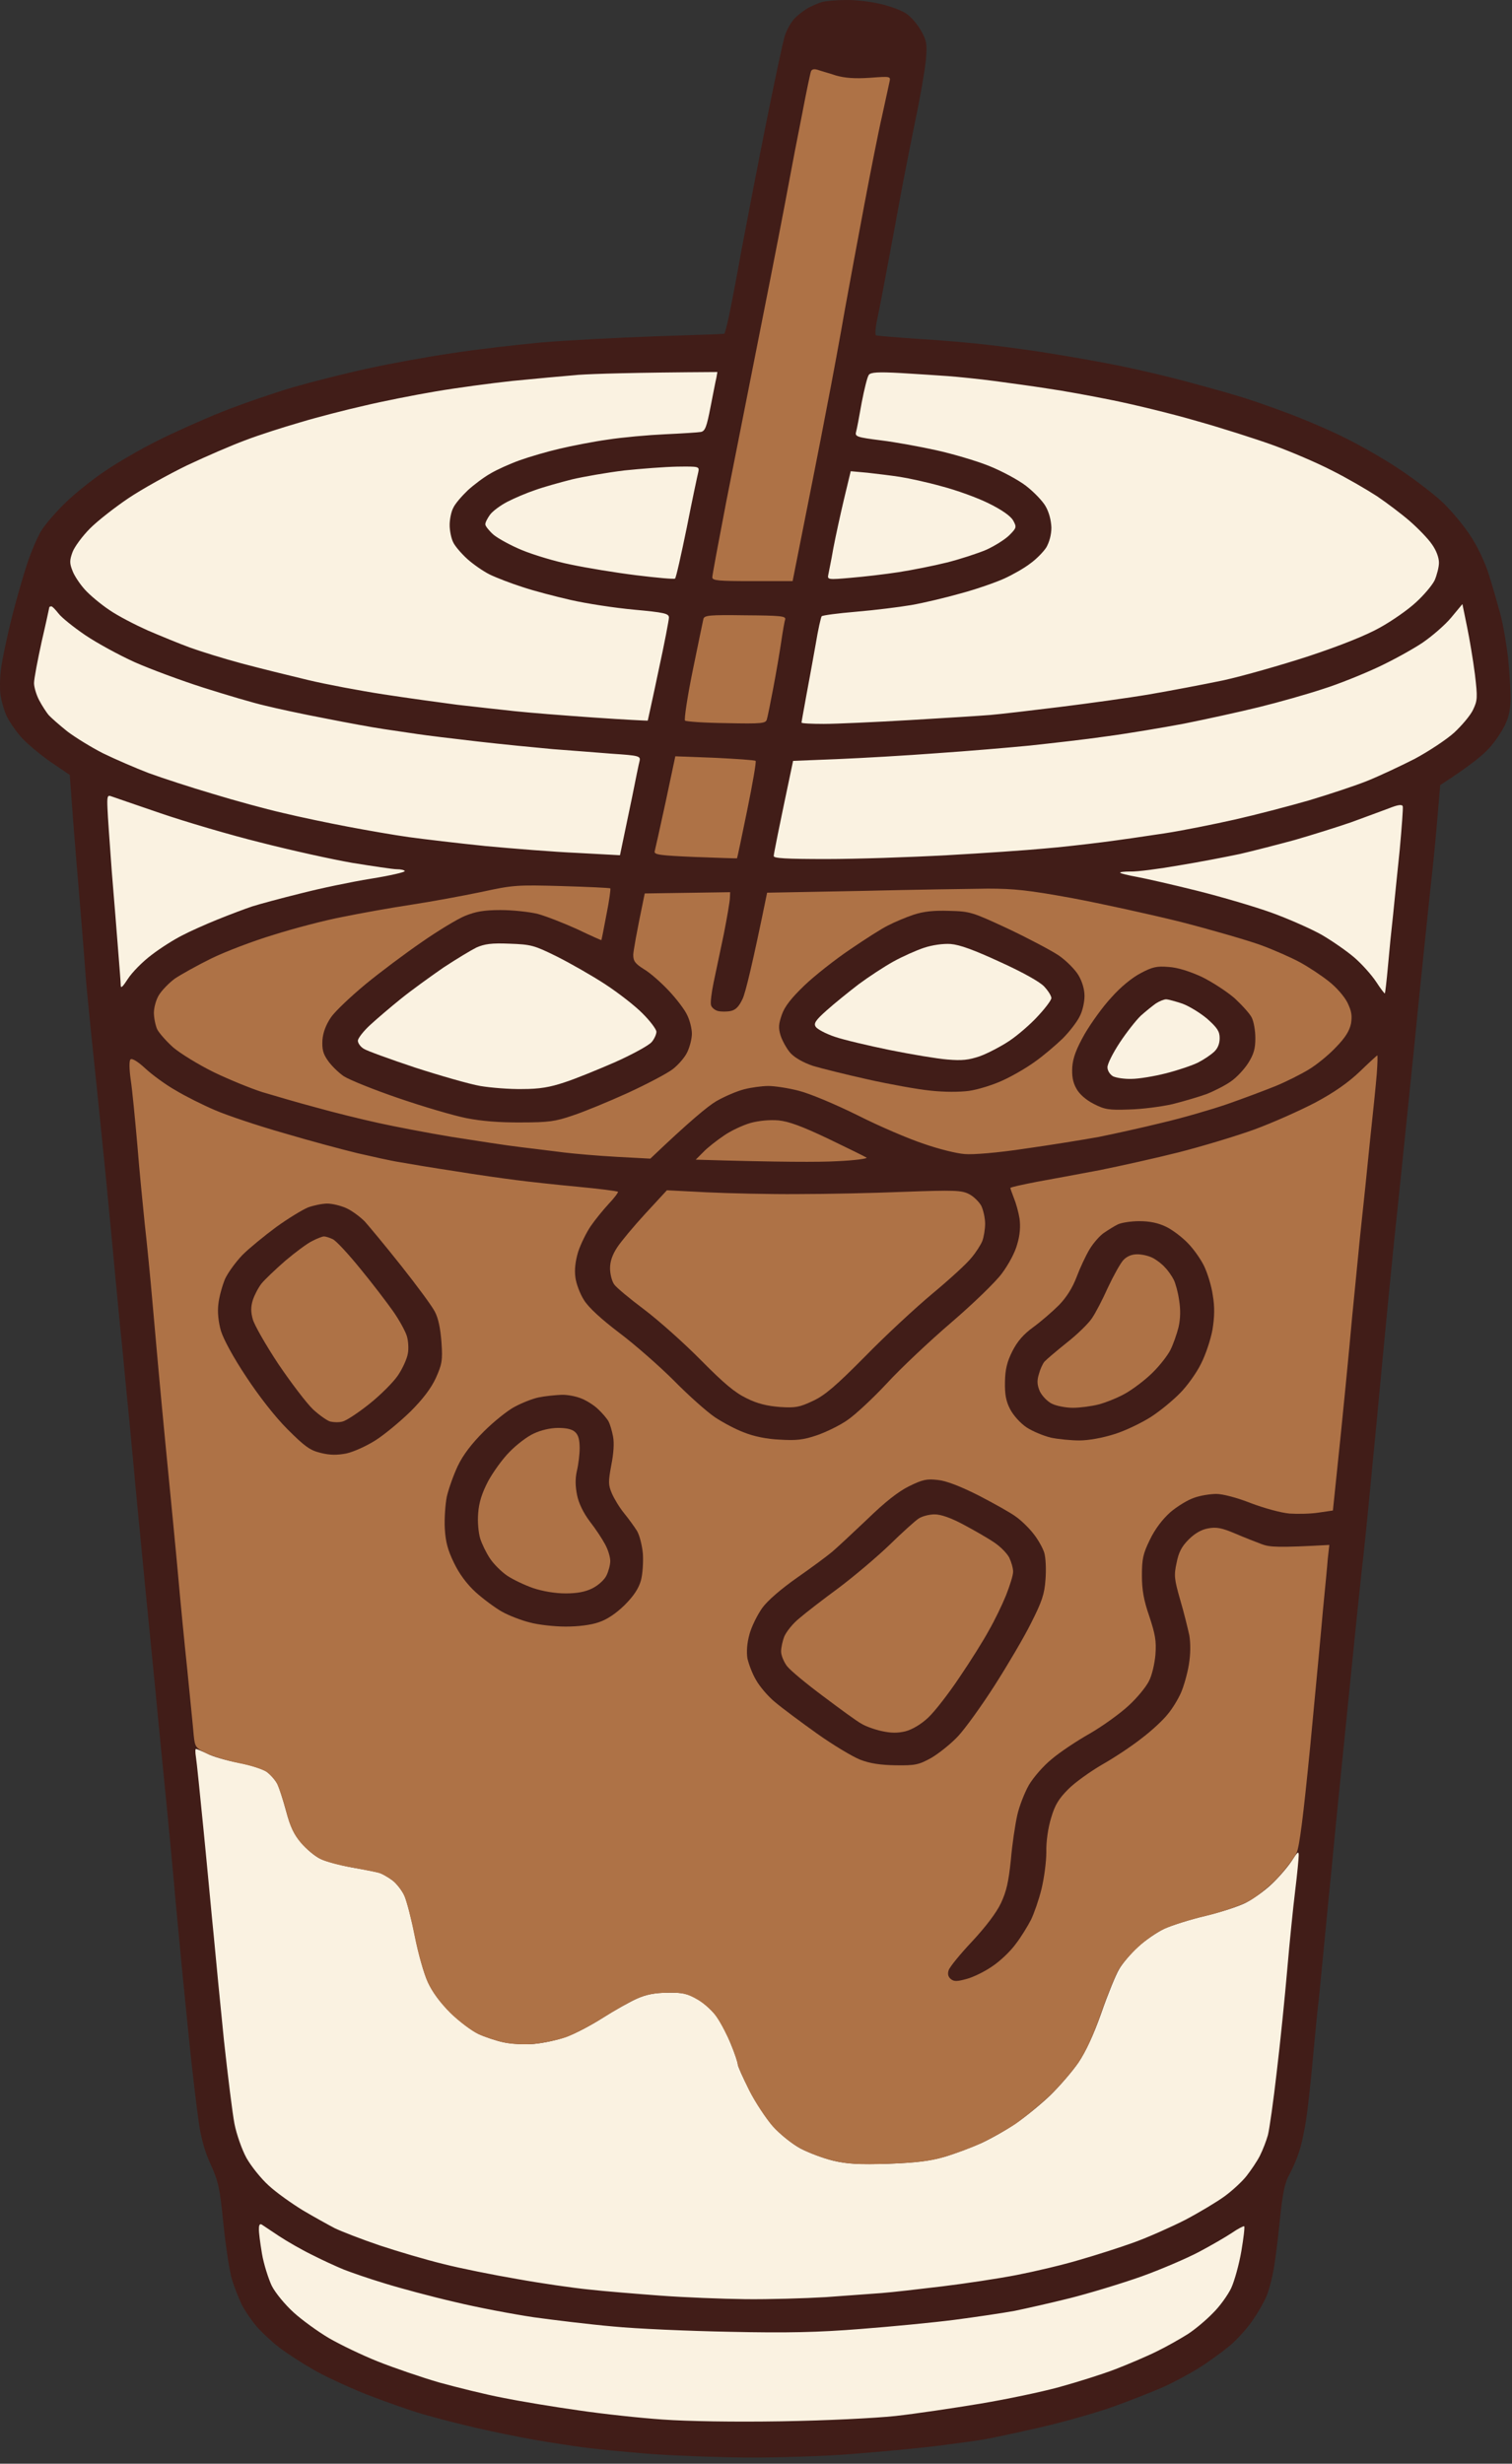 <?xml version="1.0" encoding="utf-8"?>
<svg xmlns="http://www.w3.org/2000/svg" fill="none" height="100%" overflow="visible" preserveAspectRatio="none" style="display: block;" viewBox="0 0 170 277" width="100%">
<rect x="0" y="0" width="170" height="277" fill="#333333" stroke="none"/>
<g id="Group">
<path d="M90.976 0.834C91.378 0.633 92.008 0.347 92.41 0.232C92.811 0.117 93.987 0.003 95.047 0.003C96.137 -0.026 97.857 0.175 98.917 0.433C100.007 0.662 101.297 1.149 101.841 1.493C102.386 1.837 103.132 2.697 103.533 3.414C104.192 4.561 104.25 4.933 104.106 6.711C103.992 7.829 103.476 10.925 102.902 13.591C102.358 16.286 101.641 19.898 101.325 21.618C101.026 23.281 100.415 26.55 99.936 29.11L99.863 29.502C99.376 32.11 98.831 34.977 98.631 35.895C98.43 36.812 98.373 37.615 98.487 37.701C98.631 37.758 100.752 37.93 103.218 38.102C105.712 38.245 109.438 38.561 111.474 38.819C113.509 39.048 116.806 39.507 118.784 39.851C120.762 40.166 123.973 40.739 125.951 41.141C127.929 41.542 131.226 42.316 133.261 42.861C135.297 43.406 137.877 44.122 138.995 44.466C140.113 44.782 142.55 45.613 144.442 46.33C146.334 47.018 149.315 48.279 151.035 49.139C152.755 49.971 155.536 51.547 157.199 52.665C158.862 53.755 161.04 55.417 162.044 56.335C163.047 57.252 164.509 59.001 165.283 60.176C166.143 61.466 166.975 63.244 167.405 64.62C167.806 65.881 168.379 67.888 168.695 69.063C169.01 70.239 169.383 72.446 169.555 73.937C169.698 75.427 169.842 77.434 169.842 78.38C169.861 79.527 169.67 80.53 169.268 81.39C168.953 82.107 168.15 83.311 167.462 84.085C166.774 84.859 165.255 86.121 161.929 88.271L161.557 92.628C161.356 95.036 160.983 98.62 160.754 100.598C160.553 102.576 159.693 110.632 158.919 118.515C158.116 126.399 157.142 135.888 156.74 139.586C156.368 143.284 155.794 149.104 155.479 152.487C155.164 155.869 154.59 161.947 154.189 165.96C153.816 169.974 153.3 175.019 153.042 177.141C152.813 179.262 152.497 182.358 152.325 184.021C152.153 185.684 151.58 191.417 151.035 196.778C150.491 202.139 149.917 207.873 149.774 209.535C149.602 211.198 149.201 215.269 148.885 218.566C148.57 221.863 148.255 225.102 148.169 225.733C148.083 226.363 147.853 229.001 147.595 231.61C147.366 234.218 147.022 237.228 146.85 238.347C146.678 239.465 146.363 241.013 146.105 241.787C145.875 242.589 145.359 243.765 144.987 244.453C144.442 245.427 144.212 246.488 143.868 249.9C143.639 252.222 143.295 254.831 143.094 255.691C142.922 256.551 142.607 257.726 142.349 258.271C142.12 258.815 141.46 259.991 140.858 260.851C140.285 261.711 139.11 263.03 138.25 263.746C137.39 264.463 135.813 265.61 134.695 266.298C133.577 266.986 131.857 267.903 130.825 268.362C129.793 268.82 127.356 269.795 125.378 270.512C123.4 271.228 119.673 272.289 117.064 272.891C114.455 273.493 111.503 274.124 110.471 274.296C109.498 274.458 107.277 274.748 105.368 274.996L105.024 275.041C103.046 275.271 98.917 275.672 95.85 275.901C92.754 276.159 87.393 276.331 83.809 276.303C80.255 276.274 75.295 276.073 72.772 275.873C70.25 275.672 67.096 275.357 65.749 275.185C64.401 275.013 61.821 274.611 60.015 274.296C58.209 273.981 55.314 273.379 53.565 272.977C51.816 272.576 49.121 271.888 47.545 271.429C45.968 270.97 43.072 269.938 41.094 269.164C39.116 268.362 36.479 267.158 35.218 266.412C33.956 265.696 32.236 264.578 31.376 263.918C30.516 263.259 29.398 262.198 28.853 261.567C28.309 260.937 27.563 259.847 27.191 259.131C26.846 258.414 26.331 257.124 26.073 256.264C25.814 255.404 25.384 252.623 25.127 250.1C24.725 246.03 24.553 245.284 23.722 243.421C23.062 242.016 22.604 240.468 22.346 238.576C22.116 237.028 21.658 233.129 21.314 229.89C20.998 226.65 20.597 222.78 20.454 221.289C20.31 219.798 19.995 216.387 19.737 213.692C19.508 210.997 19.049 206.181 18.734 202.942C18.418 199.702 17.816 193.768 17.444 189.755C17.042 185.741 16.526 180.524 16.297 178.144C16.067 175.793 15.695 171.78 15.437 169.257C15.207 166.734 14.806 162.606 14.577 160.083C14.319 157.561 13.946 153.576 13.717 151.196C13.459 148.846 13.172 145.549 13 143.886C12.857 142.223 12.341 136.949 11.882 132.132C11.395 127.316 10.764 121.009 10.449 118.085C10.133 115.161 9.818 111.807 9.703 110.632C9.617 109.456 9.245 104.611 8.843 99.881C8.442 95.151 8.069 90.335 7.84 87.124L5.604 85.605C4.4 84.745 2.909 83.512 2.307 82.795C1.705 82.107 1.017 81.075 0.759 80.53C0.501 79.986 0.185 78.954 0.071 78.237C-0.044 77.52 -0.015 76.115 0.128 75.084C0.271 74.051 0.788 71.615 1.275 69.637C1.762 67.659 2.565 64.878 3.024 63.473C3.482 62.068 4.228 60.32 4.686 59.603C5.145 58.886 6.378 57.453 7.467 56.421C8.528 55.389 10.592 53.755 11.997 52.837C13.401 51.891 15.981 50.401 17.73 49.541C19.479 48.652 22.69 47.218 24.897 46.33C27.105 45.441 30.717 44.208 32.924 43.549C35.132 42.918 38.944 41.944 41.381 41.428C43.818 40.883 48.089 40.109 50.842 39.707C53.594 39.277 58.123 38.761 60.875 38.503C63.627 38.274 69.361 37.959 73.632 37.815C77.904 37.672 81.401 37.557 81.43 37.529C81.487 37.529 81.717 36.669 81.946 35.608C82.175 34.519 82.835 31.136 83.379 28.068C83.953 25.001 85.186 18.608 86.132 13.878C87.078 9.148 88.024 4.704 88.253 3.987C88.482 3.271 89.027 2.353 89.457 1.952C89.916 1.522 90.575 1.035 90.976 0.834Z" fill="#411D18" id="Vector"/>
<path clip-rule="evenodd" d="M80.657 41.829L80.542 42.488C80.456 42.832 80.17 44.323 79.883 45.785C79.453 47.992 79.281 48.48 78.794 48.566C78.478 48.623 76.672 48.738 74.78 48.824C72.888 48.91 69.993 49.168 68.33 49.426C66.667 49.655 64.23 50.142 62.883 50.458C61.536 50.773 59.557 51.346 58.44 51.748C57.321 52.149 55.859 52.809 55.143 53.239C54.426 53.64 53.279 54.5 52.591 55.131C51.903 55.79 51.158 56.65 50.957 57.109C50.728 57.539 50.556 58.399 50.556 59.029C50.556 59.66 50.728 60.52 50.957 60.979C51.158 61.409 51.874 62.24 52.534 62.842C53.165 63.416 54.311 64.218 55.057 64.591C55.831 64.964 57.465 65.594 58.726 65.996C59.987 66.426 62.424 67.056 64.173 67.458C65.922 67.859 69.104 68.347 71.283 68.547C74.694 68.862 75.21 68.977 75.21 69.436C75.21 69.694 74.694 72.417 74.035 75.427C73.404 78.466 72.831 80.989 72.831 81.018C72.802 81.046 70.079 80.903 66.753 80.674C63.428 80.444 59.443 80.129 57.866 79.957C56.289 79.785 53.394 79.47 51.416 79.24C49.438 78.982 45.711 78.466 43.102 78.065C40.493 77.663 36.681 76.947 34.645 76.459C32.61 75.972 29.227 75.141 27.192 74.596C25.156 74.051 22.49 73.22 21.315 72.79C20.139 72.36 17.989 71.471 16.584 70.869C15.18 70.239 13.23 69.235 12.284 68.576C11.338 67.945 10.106 66.913 9.561 66.311C8.988 65.68 8.357 64.734 8.156 64.19C7.812 63.33 7.812 63.014 8.156 62.068C8.386 61.466 9.274 60.262 10.134 59.402C10.994 58.542 12.944 57.023 14.434 56.019C15.925 55.016 18.907 53.353 21.028 52.321C23.149 51.318 26.131 50.028 27.622 49.483C29.112 48.91 31.893 48.021 33.785 47.476C35.677 46.903 38.917 46.072 40.952 45.613C42.987 45.126 46.6 44.409 48.979 44.008C51.33 43.606 55.2 43.09 57.579 42.832C59.93 42.603 63.284 42.287 65.033 42.144C66.782 42.029 70.996 41.886 80.657 41.829V41.829ZM101.298 41.943C103.104 42.058 105.483 42.201 106.601 42.287C107.719 42.373 110.042 42.603 111.762 42.832C113.482 43.062 116.234 43.434 117.839 43.692C119.473 43.922 122.77 44.523 125.149 45.011C127.558 45.498 131.8 46.53 134.552 47.333C137.305 48.107 141.175 49.34 143.153 50.056C145.131 50.773 148.084 52.035 149.746 52.895C151.409 53.726 153.674 55.045 154.821 55.79C155.967 56.564 157.63 57.825 158.519 58.599C159.436 59.402 160.554 60.549 160.984 61.179C161.5 61.896 161.787 62.699 161.787 63.272C161.787 63.76 161.558 64.648 161.3 65.25C161.013 65.824 160.067 66.942 159.178 67.744C158.318 68.547 156.512 69.808 155.165 70.554C153.645 71.414 150.721 72.589 147.166 73.765C144.099 74.768 139.77 76.001 137.563 76.488C135.355 76.947 131.6 77.663 129.249 78.065C126.898 78.466 122.311 79.097 119.072 79.498C115.832 79.9 112.364 80.301 111.332 80.387C110.3 80.473 106.229 80.731 102.301 80.96C98.374 81.19 94.016 81.39 92.612 81.39C91.235 81.39 90.117 81.333 90.117 81.247C90.117 81.161 90.375 79.785 90.662 78.18C90.977 76.546 91.436 73.937 91.723 72.36C91.981 70.783 92.296 69.407 92.382 69.293C92.468 69.178 94.246 68.948 96.281 68.776C98.316 68.605 101.097 68.26 102.445 68.031C103.792 67.802 106.315 67.2 108.035 66.712C109.755 66.254 111.962 65.48 112.908 65.05C113.854 64.62 115.173 63.874 115.832 63.358C116.52 62.871 117.323 62.039 117.638 61.552C117.982 60.95 118.212 60.119 118.212 59.316C118.183 58.513 117.954 57.596 117.552 56.908C117.208 56.306 116.205 55.274 115.345 54.615C114.485 53.955 112.622 52.952 111.188 52.379C109.755 51.805 107.117 51.031 105.311 50.63C103.505 50.228 100.696 49.712 99.062 49.512C96.338 49.168 96.109 49.082 96.252 48.566C96.338 48.25 96.625 46.76 96.883 45.269C97.17 43.778 97.514 42.373 97.686 42.144C97.915 41.857 98.689 41.8 101.298 41.943V41.943ZM76.127 52.465C78.593 52.436 78.65 52.436 78.507 53.095C78.421 53.439 77.819 56.249 77.217 59.316C76.586 62.384 76.013 64.964 75.898 65.05C75.812 65.136 73.863 64.964 71.541 64.677C69.219 64.39 65.922 63.846 64.173 63.473C62.424 63.129 59.987 62.384 58.726 61.867C57.465 61.352 56.003 60.549 55.487 60.119C54.999 59.689 54.569 59.144 54.569 58.972C54.541 58.771 54.799 58.284 55.085 57.883C55.372 57.481 56.261 56.822 57.035 56.421C57.809 56.019 59.214 55.417 60.16 55.102C61.106 54.758 62.969 54.242 64.316 53.898C65.664 53.583 68.301 53.124 70.193 52.895C72.085 52.694 74.751 52.493 76.127 52.465ZM95.65 52.98L97.542 53.153C98.574 53.267 100.208 53.468 101.154 53.611C102.101 53.755 104.222 54.213 105.856 54.672C107.519 55.102 109.898 55.962 111.16 56.593C112.679 57.338 113.625 58.026 113.912 58.513C114.313 59.259 114.313 59.345 113.482 60.176C113.023 60.635 111.848 61.38 110.902 61.81C109.956 62.212 107.949 62.871 106.458 63.244C104.967 63.616 102.502 64.104 101.011 64.333C99.52 64.562 97.084 64.849 95.65 64.964C93.099 65.193 93.013 65.164 93.127 64.62C93.185 64.304 93.472 62.957 93.701 61.609C93.959 60.262 94.504 57.768 94.905 56.077L95.65 52.98ZM164.424 67.916L164.94 70.439C165.227 71.815 165.628 74.223 165.829 75.8C166.144 78.466 166.116 78.753 165.628 79.785C165.342 80.416 164.367 81.562 163.507 82.365C162.618 83.168 160.611 84.486 159.063 85.318C157.487 86.121 155.107 87.239 153.76 87.783C152.413 88.328 149.46 89.303 147.166 89.991C144.873 90.65 141.146 91.625 138.853 92.141C136.559 92.657 133.033 93.373 130.969 93.689C128.934 94.004 125.751 94.463 123.945 94.692C122.139 94.921 119.158 95.266 117.352 95.409C115.546 95.581 110.644 95.925 106.458 96.154C102.273 96.384 96.195 96.584 92.927 96.584C88.34 96.584 86.964 96.498 86.993 96.24C86.993 96.04 87.48 93.546 89.171 85.547L94.159 85.347C96.912 85.232 101.929 84.945 105.311 84.687C108.694 84.458 113.424 84.056 115.775 83.827C118.154 83.569 122.025 83.139 124.375 82.795C126.755 82.48 130.682 81.82 133.119 81.362C135.556 80.874 139.369 80.043 141.576 79.498C143.784 78.954 147.023 78.036 148.743 77.463C150.492 76.918 153.244 75.8 154.907 75.026C156.569 74.252 158.805 73.019 159.923 72.274C161.013 71.529 162.475 70.267 163.163 69.436L164.424 67.916ZM5.777 68.174C5.891 68.174 6.235 68.547 6.579 68.977C6.895 69.407 8.242 70.496 9.59 71.414C10.908 72.303 13.431 73.679 15.151 74.453C16.9 75.227 20.369 76.517 22.891 77.32C25.414 78.122 28.51 79.04 29.772 79.326C31.033 79.642 34.072 80.301 36.509 80.76C38.945 81.247 41.927 81.792 43.102 81.964C44.278 82.136 46.026 82.394 46.972 82.537C47.918 82.68 50.957 83.053 53.709 83.368C56.461 83.684 60.274 84.056 62.166 84.228C64.058 84.372 67.069 84.601 68.817 84.744C71.827 84.945 72.028 85.002 71.913 85.547C71.827 85.862 71.455 87.669 71.082 89.561C70.681 91.453 70.222 93.689 69.706 96.154L64.918 95.896C62.31 95.781 57.637 95.409 54.569 95.122C51.502 94.807 47.632 94.348 45.969 94.119C44.306 93.889 41.21 93.345 39.089 92.943C36.967 92.542 33.67 91.854 31.778 91.395C29.886 90.965 26.331 89.991 23.895 89.245C21.458 88.529 18.219 87.468 16.728 86.923C15.237 86.35 12.915 85.347 11.568 84.687C10.22 83.999 8.414 82.881 7.554 82.222C6.694 81.534 5.748 80.702 5.461 80.387C5.203 80.072 4.716 79.326 4.401 78.724C4.085 78.122 3.827 77.262 3.827 76.803C3.827 76.316 4.229 74.223 4.687 72.131C5.175 70.038 5.547 68.289 5.547 68.26C5.547 68.232 5.662 68.174 5.777 68.174ZM12.428 89.503C12.657 89.589 15.18 90.449 18.018 91.424C20.856 92.399 25.93 93.889 29.284 94.721C32.639 95.581 37.283 96.613 39.605 97.014C41.927 97.387 44.192 97.731 44.622 97.731C45.052 97.731 45.453 97.817 45.51 97.932C45.596 98.046 43.876 98.448 41.726 98.792C39.576 99.136 35.993 99.881 33.785 100.454C31.578 100.999 29.141 101.658 28.338 101.916C27.564 102.174 25.816 102.834 24.468 103.379C23.121 103.923 21.315 104.726 20.455 105.185C19.595 105.615 18.047 106.589 17.043 107.363C16.011 108.137 14.836 109.341 14.377 110.058C13.804 110.947 13.574 111.176 13.574 110.775C13.574 110.459 13.431 108.711 13.288 106.905C13.144 105.07 12.829 101.085 12.571 98.018C12.342 94.921 12.112 91.711 12.084 90.879C12.026 89.618 12.084 89.389 12.428 89.503V89.503ZM157.716 90.65C157.773 90.822 157.601 93.058 157.372 95.581C157.114 98.104 156.77 101.372 156.627 102.891C156.455 104.382 156.197 106.962 156.053 108.625C155.91 110.259 155.738 111.663 155.709 111.692C155.652 111.721 155.222 111.147 154.735 110.402C154.247 109.657 153.158 108.424 152.298 107.679C151.438 106.933 149.775 105.787 148.6 105.099C147.424 104.439 144.902 103.321 143.009 102.633C141.117 101.945 137.305 100.827 134.552 100.139C131.8 99.451 128.762 98.763 127.816 98.591C126.87 98.419 126.038 98.218 125.952 98.132C125.866 98.046 126.382 97.989 127.099 97.989C127.816 98.018 130.252 97.702 132.546 97.301C134.839 96.928 137.935 96.326 139.426 96.011C140.917 95.667 143.697 94.95 145.59 94.434C147.482 93.889 150.32 93.001 151.896 92.456C153.473 91.883 155.394 91.166 156.168 90.879C157.171 90.478 157.63 90.421 157.716 90.65V90.65ZM57.293 106.102C59.701 106.188 60.045 106.274 62.596 107.535C64.087 108.281 66.552 109.685 68.043 110.66C69.534 111.635 71.455 113.126 72.286 113.986C73.117 114.817 73.777 115.706 73.805 115.992C73.805 116.279 73.576 116.795 73.289 117.139C73.003 117.512 71.168 118.515 69.19 119.404C67.212 120.264 64.632 121.325 63.456 121.697C61.822 122.242 60.676 122.443 58.726 122.443C57.321 122.471 55.171 122.299 53.996 122.099C52.821 121.898 49.524 120.952 46.686 120.034C43.848 119.088 41.239 118.142 40.895 117.913C40.522 117.684 40.235 117.282 40.235 116.996C40.264 116.709 40.866 115.935 41.611 115.247C42.357 114.559 43.934 113.212 45.109 112.266C46.284 111.319 48.434 109.771 49.839 108.797C51.273 107.851 52.935 106.847 53.566 106.532C54.483 106.131 55.257 106.016 57.293 106.102V106.102ZM22.031 196.635C22.117 196.635 22.662 196.864 23.264 197.151C23.837 197.466 25.414 197.925 26.762 198.183C28.109 198.441 29.571 198.9 30.001 199.215C30.431 199.53 30.947 200.132 31.176 200.562C31.406 200.992 31.836 202.397 32.18 203.658C32.639 205.35 33.069 206.267 33.871 207.185C34.444 207.901 35.419 208.704 36.021 208.991C36.595 209.277 38.229 209.707 39.605 209.965C40.981 210.195 42.357 210.481 42.672 210.567C42.987 210.682 43.647 211.055 44.106 211.399C44.593 211.743 45.195 212.545 45.482 213.147C45.74 213.75 46.284 215.814 46.657 217.706C47.03 219.598 47.66 221.92 48.119 222.866C48.606 223.955 49.524 225.188 50.67 226.306C51.617 227.252 53.05 228.313 53.795 228.685C54.541 229.029 55.831 229.459 56.662 229.631C57.493 229.803 58.984 229.889 60.016 229.803C61.048 229.717 62.654 229.373 63.6 229.029C64.546 228.714 66.409 227.739 67.757 226.879C69.104 226.019 70.853 225.045 71.627 224.701C72.659 224.242 73.662 224.041 75.067 224.041C76.758 224.013 77.303 224.127 78.45 224.787C79.195 225.217 80.17 226.134 80.628 226.793C81.087 227.453 81.804 228.857 82.205 229.889C82.635 230.893 82.95 231.896 82.95 232.097C82.95 232.298 83.524 233.588 84.24 234.964C84.928 236.34 86.133 238.174 86.907 239.063C87.709 239.952 89.057 241.041 90.003 241.557C90.949 242.045 92.612 242.675 93.701 242.933C95.278 243.306 96.625 243.363 99.864 243.277C102.961 243.163 104.566 242.962 106.171 242.503C107.347 242.159 109.239 241.443 110.328 240.955C111.446 240.439 113.166 239.465 114.198 238.748C115.23 238.06 116.95 236.655 118.04 235.623C119.101 234.591 120.563 232.9 121.251 231.896C122.082 230.664 122.971 228.743 123.831 226.306C124.547 224.242 125.436 222.063 125.809 221.432C126.153 220.802 127.128 219.655 127.93 218.91C128.733 218.164 130.08 217.247 130.912 216.846C131.743 216.473 133.807 215.814 135.499 215.412C137.19 215.011 139.254 214.352 140.085 213.922C140.917 213.492 142.207 212.574 142.981 211.829C143.755 211.112 144.758 209.937 145.217 209.249C145.876 208.217 146.02 208.073 146.02 208.589C146.02 208.933 145.848 210.739 145.618 212.603C145.389 214.466 144.988 218.422 144.73 221.432C144.472 224.414 143.956 229.574 143.554 232.9C143.181 236.196 142.723 239.436 142.551 240.067C142.379 240.697 141.977 241.729 141.662 242.36C141.347 242.991 140.659 243.994 140.171 244.625C139.684 245.255 138.566 246.287 137.706 246.918C136.846 247.549 134.839 248.753 133.262 249.584C131.686 250.387 129.106 251.534 127.529 252.107C125.952 252.68 123.171 253.569 121.365 254.085C119.559 254.63 116.406 255.375 114.342 255.777C112.306 256.178 108.493 256.751 105.885 257.067C103.276 257.382 100.266 257.726 99.148 257.812C98.058 257.898 95.22 258.099 92.841 258.271C90.49 258.414 86.419 258.529 83.811 258.5C81.202 258.471 76.901 258.299 74.207 258.099C71.541 257.898 67.928 257.611 66.18 257.411C64.46 257.239 60.848 256.723 58.153 256.235C55.487 255.777 51.731 255.031 49.839 254.544C47.947 254.085 44.736 253.139 42.672 252.451C40.637 251.763 38.372 250.874 37.655 250.53C36.939 250.158 35.333 249.269 34.072 248.524C32.81 247.75 31.062 246.517 30.202 245.714C29.342 244.94 28.224 243.535 27.708 242.618C27.192 241.672 26.59 239.952 26.36 238.777C26.131 237.572 25.615 233.387 25.185 229.459C24.784 225.503 24.267 220.228 24.038 217.706C23.78 215.183 23.293 209.822 22.891 205.809C22.49 201.766 22.117 198.068 22.031 197.552C21.945 197.036 21.945 196.635 22.031 196.635V196.635ZM29.456 250.129C29.628 250.244 30.488 250.817 31.348 251.39C32.208 251.964 33.9 252.938 35.075 253.512C36.251 254.114 37.885 254.859 38.659 255.174C39.461 255.49 41.526 256.207 43.245 256.723C44.994 257.267 48.52 258.213 51.129 258.815C53.738 259.446 57.723 260.191 60.016 260.535C62.31 260.851 66.294 261.338 68.903 261.567C71.512 261.825 77.446 262.083 82.09 262.169C88.512 262.313 92.038 262.227 96.711 261.854C100.094 261.596 104.881 261.137 107.318 260.822C109.755 260.507 112.794 260.048 114.055 259.819C115.316 259.561 118.126 258.93 120.305 258.385C122.455 257.841 126.067 256.751 128.332 255.949C130.568 255.146 133.492 253.884 134.839 253.168C136.187 252.451 137.821 251.505 138.509 251.046C139.168 250.588 139.799 250.272 139.885 250.301C139.971 250.33 139.827 251.591 139.569 253.11C139.311 254.601 138.795 256.465 138.423 257.267C138.05 258.041 137.133 259.331 136.359 260.077C135.613 260.851 134.352 261.911 133.549 262.427C132.775 262.915 131.227 263.803 130.109 264.348C129.02 264.893 126.87 265.81 125.379 266.384C123.888 266.957 121.05 267.846 119.072 268.39C117.094 268.935 113.109 269.766 110.185 270.254C107.261 270.741 103.018 271.372 100.724 271.63C98.288 271.888 92.927 272.146 87.824 272.232C82.492 272.318 77.303 272.232 74.493 272.031C71.971 271.859 67.728 271.4 65.033 270.999C62.367 270.626 58.554 269.996 56.576 269.594C54.598 269.222 51.387 268.419 49.409 267.874C47.431 267.301 44.335 266.24 42.529 265.524C40.723 264.807 38.229 263.603 36.996 262.886C35.735 262.141 33.957 260.851 33.011 259.991C32.036 259.102 30.947 257.783 30.546 256.981C30.173 256.178 29.657 254.572 29.456 253.397C29.256 252.193 29.084 250.932 29.112 250.559C29.112 250.129 29.227 249.986 29.456 250.129V250.129Z" fill="#FAF2E1" fill-rule="evenodd" id="Vector_2"/>
<path clip-rule="evenodd" d="M91.954 7.857C92.27 7.972 93.216 8.23 93.99 8.488C94.993 8.775 96.111 8.861 97.802 8.746C100.125 8.574 100.153 8.574 100.01 9.205C99.924 9.578 99.551 11.298 99.179 13.018C98.777 14.738 97.888 19.267 97.172 23.051C96.455 26.835 95.48 32.139 94.993 34.805C94.534 37.471 93.588 42.632 92.872 46.272C92.184 49.913 91.037 55.675 89.116 65.336H84.615C80.774 65.336 80.086 65.279 80.086 64.906C80.086 64.677 80.802 60.836 81.663 56.363C82.551 51.92 84.329 42.861 85.647 36.239C86.966 29.616 88.314 22.65 88.657 20.758C89.001 18.866 89.689 15.311 90.177 12.874C90.636 10.438 91.094 8.259 91.18 8.029C91.276 7.781 91.534 7.724 91.954 7.857ZM83.784 69.178C87.74 69.207 88.371 69.264 88.285 69.637C88.199 69.866 87.998 71.041 87.826 72.217C87.654 73.392 87.253 75.714 86.937 77.377C86.622 79.04 86.307 80.616 86.221 80.874C86.106 81.333 85.705 81.39 81.691 81.304C79.254 81.276 77.162 81.132 77.018 81.018C76.904 80.903 77.276 78.38 77.878 75.427C78.48 72.475 79.025 69.866 79.082 69.608C79.168 69.178 79.742 69.121 83.784 69.178V69.178ZM75.929 85.031L80.373 85.203C82.809 85.318 84.873 85.461 84.959 85.547C85.045 85.662 84.615 88.127 84.013 91.08C83.411 94.033 82.895 96.47 82.867 96.498C82.838 96.527 80.716 96.441 78.165 96.355C74.209 96.183 73.521 96.097 73.607 95.724C73.664 95.495 74.238 92.972 74.84 90.163L75.929 85.031ZM63.172 99.623C66.067 99.709 68.533 99.824 68.619 99.881C68.676 99.938 68.504 101.257 68.189 102.805C67.902 104.353 67.644 105.643 67.615 105.701C67.615 105.729 66.383 105.185 64.892 104.468C63.373 103.78 61.394 103.006 60.448 102.748C59.502 102.519 57.61 102.318 56.292 102.318C54.4 102.318 53.482 102.49 52.278 102.977C51.389 103.35 49.211 104.669 47.404 105.93C45.57 107.191 42.732 109.313 41.098 110.66C39.435 112.036 37.686 113.699 37.227 114.358C36.654 115.199 36.329 116.05 36.253 116.91C36.195 117.942 36.31 118.458 36.855 119.232C37.227 119.777 38.03 120.579 38.661 121.009C39.292 121.411 42.044 122.529 44.824 123.475C47.577 124.421 50.988 125.424 52.421 125.711C54.142 126.055 56.196 126.217 58.585 126.198C61.681 126.198 62.455 126.083 64.376 125.424C65.609 125.023 68.389 123.876 70.539 122.901C72.718 121.898 75.012 120.694 75.642 120.207C76.273 119.719 77.018 118.859 77.276 118.286C77.563 117.684 77.792 116.766 77.792 116.222C77.792 115.677 77.563 114.731 77.276 114.158C77.018 113.556 76.072 112.323 75.212 111.406C74.324 110.459 73.091 109.37 72.403 108.969C71.4 108.338 71.199 108.051 71.199 107.335C71.228 106.876 71.514 105.127 72.489 100.454L82.093 100.311L82.064 100.97C82.064 101.314 81.749 103.149 81.376 105.041C80.975 106.933 80.459 109.399 80.229 110.488C80 111.606 79.856 112.724 79.942 113.011C80 113.269 80.373 113.584 80.716 113.67C81.089 113.756 81.72 113.756 82.15 113.67C82.723 113.556 83.096 113.154 83.497 112.294C83.813 111.606 84.558 108.653 86.249 100.368L96.856 100.168C102.676 100.024 109.069 99.938 111.047 99.91C114 99.91 115.634 100.082 120.507 100.97C123.718 101.572 129.222 102.777 132.691 103.637C136.16 104.525 140.202 105.701 141.722 106.245C143.212 106.79 145.219 107.679 146.165 108.195C147.111 108.711 148.545 109.657 149.376 110.316C150.236 110.976 151.153 112.036 151.497 112.724C151.956 113.67 152.042 114.186 151.899 115.075C151.727 115.906 151.268 116.652 150.207 117.741C149.405 118.601 148.028 119.719 147.168 120.235C146.28 120.78 144.617 121.611 143.442 122.099C142.238 122.586 139.801 123.503 137.995 124.134C136.16 124.765 132.892 125.711 130.684 126.227C128.477 126.771 125.238 127.488 123.518 127.832C121.769 128.148 118.042 128.75 115.204 129.151C112.165 129.61 109.384 129.839 108.467 129.753C107.578 129.696 105.514 129.18 103.88 128.606C102.217 128.062 98.863 126.628 96.427 125.395C93.875 124.134 91.066 122.959 89.833 122.643C88.629 122.328 87.081 122.099 86.393 122.099C85.676 122.099 84.443 122.271 83.669 122.471C82.867 122.672 81.462 123.274 80.516 123.819C79.599 124.363 77.534 126.055 73.12 130.269L69.364 130.068C67.3 129.954 64.634 129.724 63.459 129.581C62.255 129.438 60.076 129.151 58.585 128.979C57.066 128.807 53.597 128.262 50.845 127.832C48.064 127.373 44.337 126.657 42.531 126.255C40.696 125.854 37.543 125.08 35.507 124.507C33.443 123.962 30.748 123.159 29.487 122.787C28.226 122.385 25.76 121.382 24.04 120.551C22.291 119.691 20.256 118.429 19.482 117.77C18.708 117.082 17.905 116.164 17.676 115.734C17.475 115.276 17.303 114.444 17.303 113.871C17.303 113.269 17.561 112.352 17.877 111.864C18.192 111.348 18.995 110.517 19.654 110.029C20.342 109.571 22.177 108.539 23.754 107.765C25.33 106.991 28.484 105.787 30.777 105.099C33.042 104.382 36.539 103.465 38.517 103.092C40.467 102.691 43.964 102.06 46.258 101.716C48.523 101.372 52.077 100.712 54.142 100.282C57.696 99.508 58.098 99.48 63.172 99.623V99.623ZM154.851 118.658C154.909 118.658 154.88 119.605 154.794 120.751C154.708 121.869 154.364 125.195 154.049 128.119C153.762 131.043 153.246 136.002 152.902 139.156C152.587 142.309 152.214 146.237 152.042 147.9C151.899 149.562 151.555 153.117 151.297 155.783C151.039 158.478 150.609 162.721 149.863 169.83L148.287 170.06C147.426 170.203 145.964 170.232 145.018 170.175C144.015 170.089 142.152 169.572 140.632 168.999C139.113 168.397 137.479 167.967 136.762 167.967C136.103 167.967 134.956 168.139 134.268 168.397C133.551 168.626 132.347 169.372 131.573 170.031C130.684 170.834 129.853 171.923 129.28 173.127C128.506 174.704 128.391 175.306 128.391 177.141C128.391 178.746 128.592 179.922 129.222 181.728C129.882 183.734 130.025 184.48 129.91 186.028C129.824 187.06 129.509 188.407 129.165 189.038C128.85 189.669 127.846 190.901 126.9 191.761C125.983 192.621 124.005 194.055 122.514 194.915C120.995 195.775 119.074 197.065 118.214 197.81C117.325 198.527 116.207 199.817 115.691 200.677C115.204 201.537 114.602 203.056 114.373 204.089C114.143 205.121 113.799 207.385 113.656 209.105C113.398 211.571 113.168 212.632 112.538 213.979C112.022 215.068 110.818 216.645 109.298 218.279C107.951 219.712 106.776 221.146 106.661 221.519C106.518 221.949 106.604 222.264 106.919 222.522C107.292 222.809 107.636 222.78 108.696 222.493C109.442 222.293 110.732 221.662 111.592 221.06C112.452 220.486 113.627 219.368 114.201 218.566C114.803 217.792 115.548 216.559 115.921 215.842C116.265 215.126 116.809 213.578 117.096 212.402C117.383 211.227 117.641 209.363 117.641 208.245C117.612 207.041 117.841 205.493 118.185 204.375C118.615 202.913 119.045 202.225 120.135 201.136C120.88 200.39 122.571 199.186 123.89 198.412C125.209 197.667 127.216 196.348 128.334 195.46C129.48 194.599 130.799 193.367 131.287 192.736C131.803 192.134 132.462 191.045 132.777 190.328C133.093 189.611 133.494 188.207 133.666 187.175C133.867 185.97 133.867 184.795 133.723 183.878C133.551 183.104 133.121 181.298 132.691 179.864C132.032 177.542 131.975 177.141 132.29 175.707C132.519 174.532 132.863 173.873 133.637 173.099C134.344 172.391 135.08 171.971 135.845 171.837C136.762 171.665 137.364 171.78 138.855 172.411C139.858 172.841 141.234 173.385 141.865 173.615C142.754 173.959 143.728 174.016 149.462 173.701L149.29 175.22C149.233 176.023 148.975 178.66 148.745 181.011C148.545 183.39 147.885 190.271 147.312 196.348C146.538 204.175 146.108 207.672 145.764 208.36C145.506 208.905 144.56 210.137 143.7 211.083C142.782 212.058 141.349 213.234 140.403 213.75C139.428 214.266 137.335 214.982 135.558 215.412C133.809 215.814 131.717 216.473 130.885 216.874C130.054 217.247 128.735 218.164 127.932 218.938C127.101 219.684 126.155 220.802 125.782 221.433C125.41 222.063 124.521 224.271 123.804 226.306C122.973 228.743 122.084 230.664 121.253 231.896C120.536 232.928 119.103 234.591 118.013 235.623C116.924 236.655 115.204 238.06 114.201 238.777C113.168 239.465 111.42 240.439 110.33 240.955C109.212 241.471 107.349 242.159 106.174 242.503C104.568 242.991 102.963 243.163 99.867 243.277C96.599 243.392 95.251 243.306 93.703 242.933C92.585 242.675 90.922 242.045 90.005 241.557C89.03 241.041 87.683 239.952 86.88 239.063C86.135 238.203 84.902 236.368 84.214 234.992C83.526 233.588 82.953 232.298 82.953 232.126C82.953 231.925 82.609 230.922 82.207 229.89C81.777 228.857 81.061 227.481 80.602 226.822C80.172 226.134 79.168 225.245 78.423 224.815C77.276 224.156 76.732 224.013 75.069 224.041C73.636 224.07 72.632 224.242 71.629 224.701C70.826 225.045 69.077 226.048 67.759 226.879C66.411 227.739 64.548 228.714 63.602 229.058C62.656 229.374 61.022 229.718 60.018 229.804C58.986 229.89 57.467 229.832 56.636 229.632C55.804 229.46 54.514 229.029 53.769 228.685C53.023 228.341 51.619 227.281 50.644 226.335C49.497 225.188 48.609 223.984 48.093 222.866C47.663 221.92 47.003 219.598 46.63 217.706C46.258 215.814 45.742 213.778 45.455 213.148C45.197 212.546 44.566 211.771 44.108 211.399C43.62 211.055 42.99 210.682 42.674 210.596C42.359 210.481 40.954 210.223 39.578 209.965C38.202 209.736 36.597 209.306 35.995 208.991C35.421 208.704 34.447 207.901 33.845 207.213C33.042 206.267 32.612 205.379 32.182 203.658C31.838 202.397 31.379 201.021 31.179 200.591C30.949 200.132 30.404 199.53 29.974 199.215C29.544 198.928 28.168 198.47 26.907 198.24C25.646 197.982 24.012 197.495 23.266 197.151C21.976 196.52 21.919 196.434 21.776 195.058C21.718 194.284 21.374 190.987 21.059 187.748C20.715 184.508 20.256 179.75 20.027 177.141C19.797 174.532 19.138 167.824 18.593 162.234C18.049 156.643 17.418 149.62 17.16 146.61C16.902 143.628 16.501 139.557 16.271 137.579C16.071 135.601 15.669 131.616 15.44 128.692C15.182 125.768 14.867 122.5 14.695 121.382C14.523 120.178 14.523 119.261 14.666 119.117C14.838 118.945 15.497 119.347 16.329 120.121C17.103 120.837 18.622 121.955 19.74 122.586C20.829 123.245 22.836 124.249 24.184 124.822C25.502 125.395 29 126.571 31.924 127.402C34.819 128.262 38.575 129.266 40.238 129.667C41.872 130.04 44.022 130.527 44.968 130.67C45.914 130.842 48.666 131.301 51.131 131.674C53.568 132.075 56.664 132.505 58.012 132.677C59.33 132.849 62.426 133.193 64.892 133.422C67.329 133.652 69.393 133.91 69.479 133.996C69.536 134.053 69.077 134.684 68.447 135.343C67.816 136.031 66.899 137.149 66.411 137.866C65.924 138.583 65.293 139.873 65.007 140.733C64.691 141.793 64.576 142.739 64.691 143.599C64.777 144.316 65.207 145.463 65.666 146.18C66.182 147.011 67.587 148.301 69.622 149.849C71.342 151.139 74.123 153.576 75.786 155.239C77.42 156.901 79.484 158.736 80.373 159.338C81.233 159.911 82.723 160.714 83.669 161.058C84.73 161.488 86.221 161.804 87.683 161.861C89.517 161.976 90.32 161.89 91.84 161.373C92.843 161.029 94.391 160.284 95.251 159.682C96.111 159.109 98.118 157.245 99.695 155.554C101.271 153.834 104.568 150.738 106.976 148.674C109.413 146.581 111.964 144.115 112.652 143.169C113.398 142.166 114.143 140.79 114.373 139.873C114.688 138.841 114.745 137.866 114.631 137.006C114.516 136.289 114.229 135.257 114 134.712C113.799 134.168 113.598 133.652 113.598 133.566C113.598 133.48 114.946 133.193 116.551 132.878C118.157 132.591 121.367 131.989 123.661 131.559C125.926 131.1 129.939 130.212 132.548 129.552C135.128 128.893 138.941 127.746 141.005 127.001C143.04 126.255 146.136 124.879 147.885 123.962C150.035 122.815 151.612 121.697 152.902 120.465C153.905 119.49 154.794 118.687 154.851 118.658V118.658ZM87.54 125.969C88.686 126.083 90.177 126.628 93.13 128.033C95.337 129.094 97.258 130.04 97.43 130.154C97.573 130.269 96.082 130.47 94.133 130.556C92.155 130.67 87.769 130.67 78.222 130.384L79.082 129.524C79.541 129.036 80.573 128.234 81.376 127.689C82.15 127.144 83.497 126.513 84.386 126.255C85.332 125.997 86.565 125.883 87.54 125.969V125.969ZM74.983 133.824L79.455 134.053C81.921 134.168 86.536 134.282 89.689 134.254C92.843 134.254 98.261 134.139 101.73 133.996C107.32 133.795 108.123 133.824 108.954 134.254C109.47 134.512 110.072 135.114 110.33 135.572C110.56 136.06 110.76 136.949 110.76 137.579C110.76 138.21 110.617 139.07 110.445 139.529C110.273 139.959 109.728 140.819 109.212 141.421C108.725 142.051 106.776 143.829 104.883 145.406C102.991 146.982 99.551 150.164 97.287 152.486C93.961 155.841 92.757 156.873 91.41 157.503C89.89 158.22 89.431 158.306 87.683 158.191C86.249 158.077 85.16 157.819 83.956 157.217C82.637 156.586 81.404 155.554 78.796 152.916C76.904 150.996 74.037 148.444 72.403 147.212C70.797 146.008 69.278 144.746 69.049 144.402C68.791 144.029 68.59 143.227 68.59 142.596C68.59 141.822 68.848 141.077 69.393 140.245C69.823 139.586 71.256 137.866 72.575 136.433L74.983 133.824Z" fill="#AE7246" fill-rule="evenodd" id="Vector_3"/>
<g id="Vector_4">
<path d="M99.862 104.043C100.579 103.671 101.869 103.126 102.729 102.839C103.875 102.467 104.993 102.352 106.742 102.409C109.093 102.467 109.322 102.553 113.336 104.416C115.629 105.505 118.181 106.853 119.041 107.426C119.872 108 120.875 109.003 121.248 109.634C121.678 110.35 121.936 111.239 121.936 111.984C121.936 112.672 121.707 113.704 121.391 114.278C121.105 114.88 120.245 115.998 119.471 116.772C118.697 117.517 117.292 118.721 116.346 119.381C115.4 120.069 113.766 121.015 112.676 121.502C111.616 121.989 109.953 122.505 108.95 122.649C107.86 122.792 106.169 122.792 104.592 122.62C103.159 122.477 100.005 121.903 97.569 121.359C95.132 120.814 92.351 120.126 91.405 119.839C90.316 119.467 89.398 118.951 88.882 118.406C88.452 117.919 87.965 117.03 87.764 116.428C87.506 115.568 87.535 115.138 87.907 114.077C88.223 113.16 88.968 112.214 90.459 110.78C91.634 109.662 93.928 107.856 95.59 106.738C97.225 105.62 99.145 104.387 99.862 104.043Z" fill="#411D18"/>
<path d="M124.975 112.128C126.007 110.952 127.326 109.892 128.272 109.404C129.562 108.716 130.078 108.602 131.396 108.716C132.4 108.774 133.747 109.204 135.123 109.834C136.299 110.408 137.961 111.497 138.821 112.242C139.653 113.016 140.541 113.991 140.742 114.421C140.972 114.88 141.144 115.912 141.144 116.715C141.144 117.89 140.972 118.521 140.341 119.524C139.882 120.241 139.022 121.158 138.391 121.588C137.789 122.018 136.557 122.649 135.697 122.993C134.837 123.308 133.088 123.824 131.826 124.14C130.565 124.426 128.358 124.713 126.953 124.742C124.66 124.828 124.201 124.742 122.968 124.111C122.079 123.652 121.363 123.022 121.019 122.391C120.617 121.674 120.503 120.986 120.56 119.954C120.646 118.893 121.019 117.919 121.936 116.285C122.653 115.052 124 113.16 124.975 112.128Z" fill="#411D18"/>
<path d="M31.059 137.957C32.407 136.983 34.012 136.008 34.643 135.75C35.273 135.521 36.248 135.32 36.793 135.32C37.337 135.32 38.312 135.549 38.943 135.836C39.574 136.123 40.491 136.811 41.007 137.327C41.494 137.871 43.358 140.108 45.106 142.315C46.855 144.522 48.575 146.844 48.891 147.475C49.292 148.221 49.521 149.396 49.636 150.915C49.779 152.979 49.693 153.381 49.005 154.929C48.461 156.104 47.543 157.308 46.167 158.684C45.02 159.802 43.272 161.264 42.24 161.924C41.208 162.583 39.745 163.242 38.943 163.414C37.911 163.615 37.108 163.615 36.076 163.357C34.872 163.07 34.299 162.669 32.321 160.691C30.916 159.286 29.11 156.964 27.676 154.785C26.243 152.635 25.125 150.571 24.838 149.625C24.552 148.622 24.437 147.504 24.552 146.615C24.638 145.812 24.982 144.58 25.297 143.806C25.641 143.06 26.53 141.856 27.275 141.082C28.02 140.337 29.741 138.932 31.059 137.957Z" fill="#411D18"/>
<path d="M124.115 138.617C124.574 138.301 125.262 137.871 125.663 137.671C126.064 137.47 127.154 137.298 128.1 137.298C129.275 137.298 130.221 137.499 131.11 137.929C131.826 138.273 132.916 139.104 133.547 139.764C134.177 140.394 135.009 141.57 135.381 142.344C135.754 143.118 136.213 144.58 136.356 145.612C136.585 146.959 136.557 148.02 136.327 149.482C136.127 150.6 135.553 152.32 135.037 153.323C134.55 154.327 133.489 155.817 132.687 156.62C131.912 157.423 130.422 158.656 129.39 159.315C128.358 159.974 126.523 160.863 125.319 161.236C123.972 161.666 122.395 161.952 121.363 161.952C120.417 161.952 118.955 161.809 118.152 161.637C117.321 161.436 116.088 160.92 115.429 160.49C114.712 160.003 113.938 159.143 113.565 158.426C113.106 157.538 112.963 156.764 112.992 155.359C113.02 153.954 113.221 153.123 113.823 151.919C114.396 150.801 115.056 150.027 116.203 149.195C117.063 148.565 118.353 147.446 119.069 146.73C119.929 145.841 120.589 144.78 121.047 143.576C121.42 142.573 122.079 141.168 122.509 140.452C122.939 139.735 123.685 138.903 124.115 138.617Z" fill="#411D18"/>
<path d="M57.864 158.168C58.666 157.738 59.87 157.251 60.587 157.108C61.304 156.964 62.422 156.85 63.11 156.821C63.769 156.792 64.801 156.993 65.403 157.251C65.977 157.48 66.837 158.025 67.267 158.455C67.725 158.885 68.241 159.487 68.413 159.802C68.585 160.118 68.815 160.892 68.929 161.522C69.073 162.239 68.987 163.443 68.729 164.733C68.385 166.597 68.385 166.941 68.786 167.887C69.044 168.489 69.646 169.492 70.162 170.123C70.678 170.753 71.337 171.671 71.624 172.129C71.911 172.617 72.198 173.764 72.284 174.71C72.341 175.656 72.255 177.003 72.054 177.72C71.796 178.608 71.251 179.44 70.219 180.472C69.245 181.418 68.27 182.077 67.324 182.393C66.435 182.708 65.002 182.88 63.597 182.88C62.336 182.88 60.53 182.679 59.584 182.421C58.638 182.192 57.233 181.647 56.459 181.217C55.685 180.787 54.337 179.784 53.477 179.01C52.474 178.092 51.614 176.917 51.041 175.713C50.353 174.308 50.095 173.362 50.009 171.843C49.951 170.753 50.066 169.119 50.238 168.259C50.439 167.399 50.983 165.851 51.471 164.819C52.073 163.558 53.047 162.296 54.395 160.949C55.513 159.831 57.09 158.57 57.864 158.168Z" fill="#411D18"/>
<path d="M97.511 170.811C99.518 168.861 101.009 167.686 102.241 167.084C103.761 166.339 104.219 166.253 105.452 166.396C106.369 166.482 108.004 167.113 110.039 168.145C111.759 169.033 113.651 170.094 114.224 170.524C114.798 170.925 115.687 171.785 116.174 172.416C116.69 173.047 117.235 174.022 117.407 174.566C117.579 175.14 117.636 176.43 117.55 177.576C117.435 179.239 117.149 180.07 115.945 182.45C115.17 184.027 113.307 187.18 111.845 189.473C110.383 191.767 108.52 194.347 107.717 195.207C106.914 196.067 105.538 197.156 104.707 197.644C103.302 198.418 102.929 198.504 100.722 198.475C98.973 198.446 97.826 198.274 96.708 197.844C95.848 197.5 93.641 196.182 91.835 194.892C90.029 193.602 87.907 192.025 87.133 191.366C86.359 190.735 85.413 189.617 85.012 188.9C84.582 188.183 84.181 187.094 84.037 186.463C83.923 185.718 83.98 184.772 84.267 183.74C84.496 182.88 85.155 181.561 85.7 180.787C86.302 179.956 87.793 178.666 89.627 177.376C91.233 176.258 93.01 174.939 93.555 174.48C94.1 174.022 95.877 172.359 97.511 170.811Z" fill="#411D18"/>
</g>
<g id="Vector_5">
<path d="M100.436 108.114C101.468 107.541 103.016 106.853 103.876 106.566C104.822 106.251 106.026 106.079 106.886 106.136C107.918 106.222 109.495 106.796 112.476 108.172C114.999 109.318 116.948 110.408 117.407 110.924C117.866 111.411 118.21 111.984 118.21 112.214C118.21 112.443 117.522 113.361 116.69 114.249C115.888 115.138 114.426 116.399 113.48 117.03C112.534 117.661 111.043 118.435 110.183 118.75C108.921 119.18 108.176 119.266 106.513 119.123C105.395 119.037 102.471 118.549 100.063 118.062C97.684 117.575 94.874 116.915 93.871 116.571C92.839 116.227 91.893 115.711 91.721 115.453C91.463 115.081 91.663 114.737 92.953 113.59C93.785 112.844 95.419 111.526 96.537 110.666C97.655 109.834 99.404 108.688 100.436 108.114Z" fill="#FAF2E1"/>
<path d="M128.272 114.192C128.817 113.705 129.562 113.102 129.964 112.816C130.365 112.558 130.881 112.357 131.11 112.357C131.34 112.357 132.171 112.586 132.945 112.844C133.719 113.131 134.98 113.905 135.754 114.565C136.873 115.568 137.131 115.969 137.131 116.715C137.131 117.345 136.93 117.861 136.5 118.263C136.127 118.607 135.324 119.151 134.694 119.467C134.063 119.782 132.458 120.327 131.11 120.671C129.763 121.015 128.014 121.301 127.24 121.301C126.437 121.33 125.52 121.187 125.147 121.015C124.803 120.814 124.517 120.384 124.517 120.011C124.488 119.667 125.119 118.406 125.893 117.231C126.667 116.055 127.756 114.679 128.272 114.192Z" fill="#FAF2E1"/>
</g>
<g id="Vector_6">
<path d="M32.091 141.739C33.209 140.793 34.557 139.789 35.101 139.531C35.646 139.245 36.248 139.015 36.42 139.015C36.621 139.015 37.079 139.159 37.423 139.331C37.796 139.503 39.172 140.993 40.52 142.656C41.867 144.29 43.501 146.44 44.189 147.415C44.877 148.39 45.565 149.651 45.737 150.196C45.909 150.741 45.966 151.658 45.852 152.203C45.766 152.747 45.278 153.837 44.762 154.611C44.246 155.385 42.784 156.847 41.523 157.85C40.262 158.854 38.914 159.742 38.513 159.828C38.111 159.943 37.509 159.914 37.137 159.828C36.793 159.742 35.904 159.112 35.187 158.452C34.471 157.764 32.722 155.471 31.288 153.349C29.884 151.228 28.594 148.963 28.422 148.332C28.192 147.501 28.192 146.928 28.422 146.182C28.594 145.638 29.024 144.806 29.396 144.319C29.769 143.86 30.973 142.714 32.091 141.739Z" fill="#AE7246"/>
<path d="M124.574 144.749C125.204 143.402 125.978 142.026 126.294 141.682C126.695 141.251 127.24 141.022 127.87 141.022C128.386 141.022 129.16 141.194 129.59 141.423C130.049 141.653 130.68 142.14 130.995 142.513C131.339 142.857 131.769 143.488 131.97 143.889C132.17 144.29 132.457 145.322 132.572 146.182C132.744 147.233 132.725 148.237 132.515 149.192C132.314 149.995 131.912 151.142 131.597 151.773C131.282 152.403 130.364 153.579 129.562 154.353C128.759 155.155 127.383 156.187 126.523 156.675C125.663 157.162 124.287 157.707 123.513 157.907C122.71 158.108 121.42 158.28 120.646 158.28C119.843 158.28 118.783 158.079 118.267 157.821C117.751 157.563 117.177 156.961 116.919 156.445C116.604 155.729 116.575 155.241 116.805 154.496C116.948 153.951 117.235 153.321 117.435 153.091C117.636 152.862 118.754 151.916 119.929 150.97C121.105 150.052 122.395 148.791 122.767 148.218C123.169 147.644 123.972 146.096 124.574 144.749Z" fill="#AE7246"/>
<path d="M57.29 163.24C58.064 162.437 59.297 161.491 60.014 161.176C60.788 160.803 61.877 160.545 62.737 160.545C63.712 160.545 64.343 160.688 64.686 161.032C65.031 161.348 65.174 161.921 65.174 162.81C65.174 163.526 65.031 164.673 64.859 165.39C64.658 166.278 64.686 167.139 64.887 168.113C65.059 169.002 65.604 170.12 66.321 171.066C66.951 171.869 67.725 173.044 68.041 173.646C68.356 174.219 68.614 175.051 68.614 175.51C68.614 175.94 68.413 176.685 68.184 177.144C67.955 177.631 67.238 178.262 66.607 178.577C65.805 178.978 64.887 179.15 63.597 179.15C62.45 179.15 61.046 178.921 59.928 178.548C58.953 178.204 57.634 177.574 57.004 177.144C56.373 176.714 55.513 175.854 55.111 175.251C54.681 174.621 54.194 173.617 53.993 172.987C53.793 172.327 53.678 171.095 53.764 170.12C53.85 168.916 54.194 167.855 54.882 166.536C55.427 165.533 56.487 164.042 57.29 163.24Z" fill="#AE7246"/>
<path d="M100.005 173.703C101.41 172.327 102.901 170.98 103.302 170.722C103.703 170.464 104.506 170.263 105.079 170.263C105.796 170.263 106.943 170.665 108.376 171.439C109.609 172.098 111.157 172.987 111.816 173.445C112.504 173.904 113.25 174.678 113.479 175.137C113.708 175.624 113.909 176.312 113.909 176.714C113.909 177.115 113.536 178.29 113.106 179.38C112.676 180.44 111.816 182.218 111.186 183.307C110.584 184.425 109.093 186.805 107.86 188.611C106.656 190.417 105.079 192.452 104.334 193.14C103.531 193.886 102.557 194.459 101.783 194.66C100.923 194.86 100.177 194.86 99.145 194.631C98.343 194.459 97.311 194.086 96.852 193.8C96.364 193.542 94.444 192.137 92.58 190.732C90.688 189.327 88.853 187.808 88.481 187.321C88.137 186.862 87.821 186.117 87.821 185.687C87.821 185.228 87.993 184.454 88.194 183.966C88.423 183.45 89.14 182.533 89.857 181.96C90.545 181.358 92.523 179.838 94.272 178.548C95.992 177.258 98.572 175.079 100.005 173.703Z" fill="#AE7246"/>
</g>
</g>
</svg>